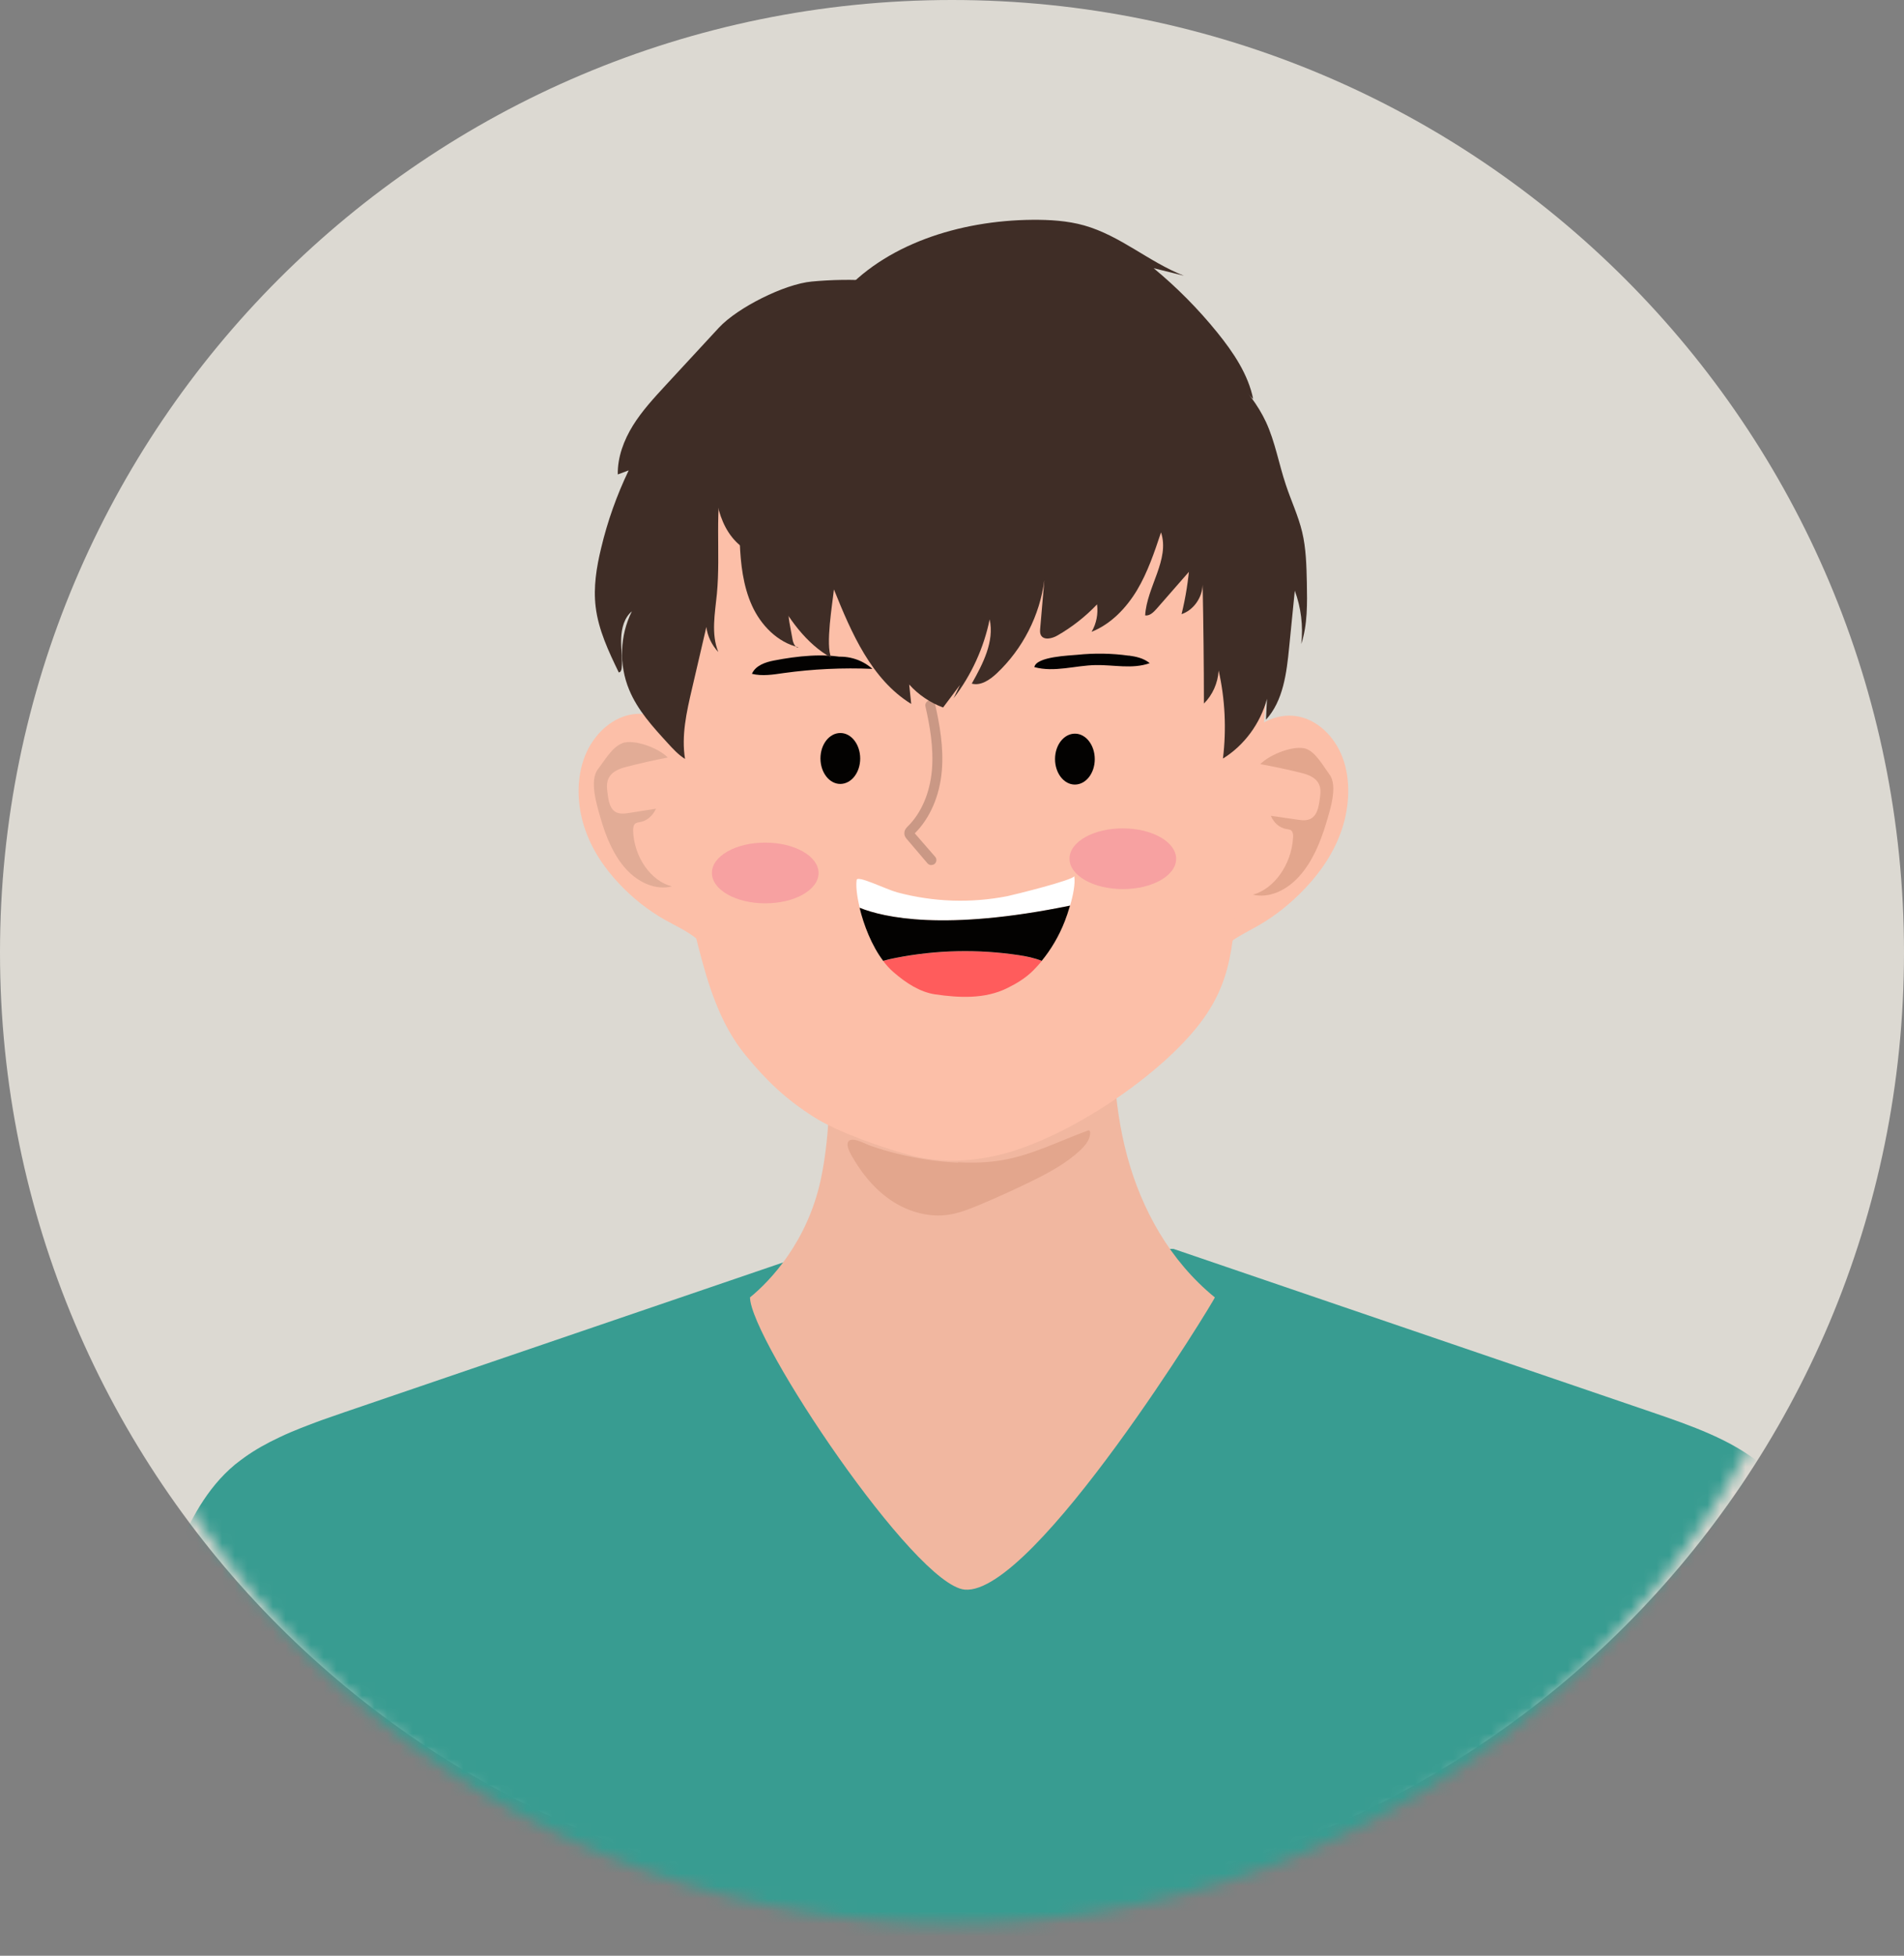<svg width="150" height="154" viewBox="0 0 150 154" fill="none" xmlns="http://www.w3.org/2000/svg">
<rect x="0" y="0" width="150" height="154" fill="#808080" stroke="none"/>
<g id="Layer_1">
<path id="Vector" d="M75 150C116.421 150 150 116.421 150 75C150 33.579 116.421 0 75 0C33.579 0 0 33.579 0 75C0 116.421 33.579 150 75 150Z" fill="#DCD9D2"/>
<g id="Clip path group">
<mask id="mask0_299_6897" style="mask-type:luminance" maskUnits="userSpaceOnUse" x="3" y="8" width="144" height="144">
<g id="clippath">
<path id="Vector_2" d="M74.969 151.51C114.369 151.51 146.309 119.57 146.309 80.17C146.309 40.77 114.369 8.83 74.969 8.83C35.569 8.83 3.629 40.77 3.629 80.17C3.629 119.57 35.569 151.51 74.969 151.51Z" fill="white"/>
</g>
</mask>
<g mask="url(#mask0_299_6897)">
<g id="Group">
<g id="Group_2">
<path id="Vector_3" d="M147.458 132.5C146.248 129.05 144.898 125.63 143.388 122.25C143.108 121.63 142.828 121 142.518 120.38C142.368 120.07 142.208 119.76 142.038 119.46C141.538 118.55 140.968 117.66 140.278 116.84C139.818 116.29 139.308 115.78 138.738 115.3C136.408 113.36 133.208 112.25 130.108 111.19C117.558 106.91 104.998 102.62 92.448 98.34H64.828C52.278 102.62 39.718 106.91 27.168 111.19C26.548 111.4 25.918 111.62 25.298 111.84C25.028 111.94 24.758 112.04 24.498 112.14C23.968 112.34 23.438 112.55 22.918 112.77C22.608 112.9 22.298 113.04 21.988 113.19C21.028 113.64 20.128 114.14 19.298 114.73C19.038 114.92 18.778 115.11 18.528 115.31C16.228 117.22 14.988 119.77 13.868 122.26C12.738 124.79 11.688 127.35 10.728 129.93C10.408 130.79 10.098 131.65 9.798 132.51C9.538 133.26 9.278 134.04 9.258 134.82C9.258 135.08 9.268 135.34 9.328 135.59C9.438 136.08 9.658 136.53 9.968 136.96C10.268 137.39 10.648 137.79 11.058 138.16C12.978 139.92 15.558 141.14 18.178 142.2C19.158 142.6 20.148 142.97 21.148 143.33C21.268 143.37 21.398 143.42 21.518 143.46C22.538 143.82 23.568 144.17 24.608 144.5C33.148 147.2 42.248 150.27 51.328 151.49C59.188 152.55 67.148 153.35 75.118 153.69H82.158C90.128 153.35 98.088 152.54 105.948 151.49C114.748 150.31 123.568 147.3 131.878 144.75C133.098 144.38 134.298 143.98 135.498 143.56C135.538 143.55 135.568 143.53 135.608 143.52C136.788 143.1 137.958 142.67 139.108 142.2C141.718 141.14 144.298 139.92 146.228 138.16C146.838 137.6 147.378 136.98 147.708 136.29C147.818 136.06 147.898 135.82 147.948 135.58C148.168 134.55 147.828 133.5 147.478 132.5H147.458Z" fill="#389C91"/>
<path id="Vector_4" d="M87.836 77.98C87.576 82.33 87.656 86.75 88.786 90.98C89.916 95.21 92.166 99.28 95.706 102.16C95.816 102.17 81.476 125.65 76.006 125.17C72.056 124.83 59.126 105.49 59.086 102.16C60.686 100.86 63.616 97.77 64.666 92.86C65.936 86.9 65.156 78.9 65.006 76.51" fill="#F1B7A0"/>
<path id="Vector_5" d="M53.72 57.85C52.67 56.57 51.08 55.97 49.59 56.29C48.1 56.61 46.76 57.85 46.09 59.51C45.4 61.24 45.45 63.31 46.02 65.08C46.58 66.85 47.61 68.35 48.78 69.59C49.86 70.74 51.08 71.69 52.38 72.43C53.38 72.99 54.45 73.44 55.3 74.3" fill="#FCBFA8"/>
<path id="Vector_6" d="M98.167 58.069C99.247 56.749 100.857 56.119 102.337 56.429C103.817 56.739 105.137 57.979 105.767 59.649C106.427 61.389 106.317 63.499 105.717 65.299C105.117 67.099 104.057 68.639 102.847 69.919C101.737 71.099 100.507 72.089 99.187 72.849C98.177 73.439 97.087 73.899 96.227 74.789" fill="#FCBFA8"/>
<path id="Vector_7" d="M97.206 40.81C98.846 45.58 100.266 50.21 99.726 55.2C99.396 58.2 99.276 64.39 98.326 67.27C96.676 72.3 97.926 75.87 94.796 80.23C91.666 84.59 84.006 89.72 78.596 90.97C76.346 91.49 73.956 91.57 71.726 90.97C69.536 90.38 66.046 89.17 64.156 87.98C61.906 86.56 60.396 85.11 58.736 83.09C56.716 80.63 55.786 77.54 55.006 74.51C52.406 64.45 53.296 58.18 52.836 47.84C52.836 47.84 53.416 27.12 73.436 27.18C93.456 27.24 95.926 37.1 97.206 40.82V40.81Z" fill="#FCBFA8"/>
<path id="Vector_8" d="M67.767 59.729C67.767 60.839 67.067 61.729 66.197 61.729C65.337 61.729 64.637 60.829 64.637 59.719C64.637 58.609 65.337 57.719 66.207 57.719C67.067 57.719 67.767 58.619 67.767 59.729Z" fill="#030201"/>
<path id="Vector_9" d="M86.247 59.779C86.247 60.889 85.547 61.779 84.677 61.779C83.817 61.779 83.117 60.88 83.117 59.77C83.117 58.66 83.817 57.77 84.687 57.77C85.547 57.77 86.247 58.669 86.247 59.779Z" fill="#030201"/>
<path id="Vector_10" d="M73.368 68.119C73.257 68.119 73.147 68.069 73.067 67.979L71.448 66.079C71.377 65.999 71.257 65.859 71.248 65.649C71.228 65.349 71.427 65.159 71.528 65.059C72.588 64.009 73.257 62.439 73.418 60.639C73.567 58.879 73.248 57.119 72.907 55.629C72.858 55.419 72.987 55.209 73.198 55.159C73.407 55.109 73.618 55.239 73.668 55.449C74.017 56.999 74.358 58.839 74.198 60.699C74.028 62.679 73.267 64.419 72.078 65.609C72.078 65.609 72.078 65.609 72.067 65.619L73.677 67.469C73.817 67.629 73.797 67.879 73.638 68.019C73.567 68.079 73.478 68.109 73.388 68.109L73.368 68.119Z" fill="#CA9885"/>
<path id="Vector_11" d="M102.917 58.968C101.977 58.639 100.057 59.389 99.287 60.169C100.377 60.368 101.467 60.599 102.547 60.868C103.147 61.019 103.837 61.288 103.997 62.008C104.057 62.288 104.017 62.599 103.977 62.889C103.907 63.408 103.817 63.989 103.467 64.319C103.117 64.659 102.627 64.609 102.187 64.538C101.497 64.439 100.807 64.338 100.117 64.239C100.357 64.799 100.817 65.198 101.337 65.278C101.487 65.308 101.667 65.308 101.767 65.439C101.877 65.579 101.887 65.799 101.867 65.989C101.737 68.079 100.377 69.999 98.707 70.448C99.997 70.758 101.377 70.099 102.367 68.989C103.357 67.888 104.007 66.388 104.467 64.849C104.767 63.849 105.417 61.898 104.747 60.998C104.207 60.258 103.637 59.218 102.887 58.959L102.917 58.968Z" fill="#E3A68D"/>
<path id="Vector_12" d="M49.008 58.519C49.958 58.179 51.868 58.889 52.608 59.649C51.508 59.859 50.418 60.109 49.328 60.389C48.728 60.539 48.028 60.819 47.858 61.539C47.788 61.819 47.818 62.119 47.858 62.409C47.918 62.919 47.998 63.489 48.328 63.809C48.668 64.139 49.158 64.079 49.598 64.009C50.288 63.899 50.978 63.789 51.678 63.679C51.428 64.239 50.958 64.639 50.438 64.729C50.288 64.759 50.108 64.769 49.998 64.899C49.888 65.039 49.878 65.249 49.878 65.449C49.968 67.509 51.278 69.379 52.938 69.799C51.638 70.119 50.278 69.489 49.308 68.419C48.338 67.349 47.728 65.879 47.298 64.369C47.018 63.389 46.418 61.479 47.098 60.579C47.658 59.849 48.248 58.809 49.008 58.539V58.519Z" fill="#E2AC96"/>
<path id="Vector_13" d="M64.486 68.75C64.486 70.07 62.596 71.14 60.276 71.13C57.956 71.13 56.076 70.05 56.086 68.73C56.086 67.41 57.976 66.34 60.296 66.35C62.616 66.35 64.496 67.43 64.486 68.75Z" fill="#F7A1A1"/>
<path id="Vector_14" d="M92.658 67.629C92.658 68.949 90.768 70.019 88.448 70.009C86.128 70.009 84.248 68.929 84.258 67.609C84.258 66.289 86.148 65.219 88.468 65.229C90.788 65.229 92.668 66.309 92.658 67.629Z" fill="#F7A1A1"/>
<path id="Vector_15" d="M75.477 91.519C76.687 91.579 77.907 91.549 79.097 91.329C81.387 90.909 83.497 89.829 85.687 89.029C85.737 89.009 85.787 88.999 85.827 89.029C85.867 89.059 85.877 89.119 85.887 89.169C85.897 89.709 85.517 90.179 85.117 90.559C84.017 91.599 82.667 92.319 81.317 92.989C79.927 93.669 78.517 94.309 77.087 94.909C76.327 95.219 75.567 95.519 74.757 95.649C73.257 95.879 71.687 95.459 70.397 94.649C69.107 93.839 68.087 92.659 67.297 91.349C67.117 91.049 66.457 90.039 66.947 89.789C67.327 89.589 68.197 90.089 68.547 90.209C69.977 90.709 71.457 91.069 72.957 91.299C73.787 91.429 74.617 91.509 75.457 91.549L75.477 91.519Z" fill="#E3A68D"/>
<path id="Vector_16" d="M88.918 51.62C89.498 51.7 90.088 51.82 90.578 52.22C89.188 52.71 87.738 52.34 86.308 52.37C84.708 52.4 83.058 52.96 81.488 52.53C81.638 51.69 84.308 51.62 84.878 51.56C86.228 51.42 87.588 51.44 88.928 51.63L88.918 51.62Z" fill="#030201"/>
<path id="Vector_17" d="M66.728 51.819C64.918 51.419 62.798 51.659 60.988 52.009C60.288 52.139 59.518 52.409 59.238 53.059C60.058 53.259 60.908 53.119 61.738 52.999C64.048 52.679 66.398 52.569 68.728 52.669C67.868 51.889 66.628 51.549 65.488 51.779" fill="#030201"/>
<g id="Group_3">
<path id="Vector_18" d="M84.299 71.319C84.539 70.508 84.729 69.579 84.629 68.978C84.679 69.278 79.749 70.489 79.349 70.569C76.469 71.129 73.539 71.028 70.689 70.269C69.799 70.028 67.549 68.898 67.489 69.288C67.419 69.728 67.499 70.538 67.729 71.478C69.629 72.249 74.429 73.338 84.309 71.308L84.299 71.319Z" fill="white"/>
<path id="Vector_19" d="M70.558 75.438C70.228 75.498 69.908 75.578 69.578 75.668C69.828 75.998 70.088 76.288 70.378 76.538C71.398 77.428 72.488 78.118 73.668 78.298C75.538 78.568 77.588 78.688 79.368 77.798C80.078 77.448 80.788 77.028 81.408 76.408C81.638 76.178 81.858 75.928 82.078 75.668C81.498 75.448 80.878 75.318 80.258 75.218C77.038 74.738 73.758 74.818 70.568 75.438H70.558Z" fill="#FF5C5C"/>
<path id="Vector_20" d="M83.889 72.529C84.009 72.219 84.159 71.789 84.299 71.309C74.419 73.339 69.629 72.249 67.719 71.479C68.049 72.839 68.669 74.459 69.579 75.659C69.899 75.569 70.229 75.489 70.559 75.429C73.759 74.799 77.039 74.729 80.249 75.209C80.859 75.299 81.479 75.429 82.069 75.659C82.789 74.779 83.429 73.719 83.889 72.529Z" fill="#030201"/>
</g>
<path id="Vector_21" d="M56.327 36.21C56.137 38.82 56.537 41.86 58.747 43.27C58.507 42 58.387 40.7 58.397 39.4C59.477 43.68 61.627 49.66 65.487 51.79C65.017 50.81 65.587 47.5 65.697 46.41C67.077 49.84 68.647 53.49 71.787 55.43C71.737 54.92 71.677 54.41 71.627 53.9C72.357 54.71 73.277 55.33 74.297 55.71C74.737 55.12 75.187 54.53 75.627 53.94C75.457 54.29 75.297 54.63 75.127 54.98C76.527 53.16 77.507 51.02 77.967 48.77C78.347 50.52 77.437 52.27 76.557 53.83C77.267 54.02 77.967 53.54 78.507 53.04C80.567 51.11 81.927 48.45 82.277 45.66C82.167 46.94 82.057 48.22 81.947 49.5C81.937 49.67 81.917 49.84 81.997 50C82.217 50.44 82.877 50.29 83.307 50.04C84.457 49.38 85.517 48.55 86.427 47.59C86.527 48.33 86.377 49.11 85.997 49.75C87.527 49.14 88.727 47.88 89.577 46.47C90.417 45.06 90.947 43.48 91.467 41.92C92.177 44.06 90.347 46.21 90.217 48.46C90.577 48.51 90.877 48.21 91.117 47.94C92.307 46.58 93.487 45.23 94.677 43.87C94.497 44.91 94.307 45.95 94.127 46.99C95.247 45.24 95.587 43.12 95.907 41.07C96.357 38.14 96.807 35.09 95.927 32.26C94.627 28.09 90.767 25.33 87.147 22.87C83.487 20.39 78.687 20.71 74.277 21.09C72.967 21.2 71.657 21.39 70.437 21.89C69.397 22.32 68.687 22.23 67.587 22.33C65.087 22.55 62.777 23.92 60.987 25.63C59.577 26.97 58.397 28.6 57.717 30.43C57.387 31.3 57.287 32.23 57.017 33.1C56.697 34.14 56.437 35.11 56.357 36.21H56.327Z" fill="#3F2D26"/>
<path id="Vector_22" d="M57.019 36.919C56.248 40.12 56.788 43.48 56.478 46.76C56.328 48.3 56.008 49.91 56.589 51.34C56.078 50.8 55.739 50.099 55.648 49.37L54.508 54.27C54.089 56.069 53.669 57.929 53.968 59.76C53.438 59.429 53.019 58.969 52.599 58.51C51.428 57.23 50.228 55.919 49.569 54.319C48.748 52.359 48.828 50.039 49.779 48.139C49.178 48.639 48.968 49.469 48.938 50.249C48.908 51.029 49.048 51.809 48.978 52.59C48.968 52.739 48.908 52.94 48.748 52.95C47.949 51.3 47.148 49.609 46.928 47.789C46.739 46.239 46.989 44.679 47.358 43.16C47.858 41.05 48.589 38.999 49.529 37.039C49.239 37.15 48.959 37.249 48.669 37.359C48.648 35.989 49.148 34.66 49.868 33.499C50.589 32.34 51.529 31.329 52.449 30.329C53.849 28.82 55.248 27.309 56.639 25.799C58.108 24.22 61.798 22.369 63.949 22.169C67.138 21.869 70.379 22.079 73.508 22.799" fill="#3F2D26"/>
<path id="Vector_23" d="M93.686 40.21C93.946 42.94 93.736 45.71 93.086 48.36C94.016 48.05 94.716 47.07 94.746 46.04C94.806 49.16 94.846 52.28 94.846 55.4C95.526 54.73 95.946 53.78 96.006 52.8C96.516 55.06 96.626 57.42 96.346 59.73C98.016 58.7 99.286 56.98 99.816 55.03C99.786 55.58 99.756 56.13 99.736 56.67C101.096 55.19 101.366 52.98 101.566 50.93C101.716 49.46 101.856 47.98 102.006 46.51C102.496 47.84 102.676 49.29 102.516 50.71C103.016 49.18 102.986 47.51 102.956 45.89C102.926 44.55 102.896 43.19 102.586 41.89C102.276 40.6 101.706 39.41 101.296 38.16C100.746 36.52 100.456 34.79 99.736 33.23C99.096 31.86 98.146 30.67 97.116 29.59C93.596 25.88 89.136 23.23 84.386 21.67C81.796 20.81 79.066 20.27 76.366 20.51C73.656 20.75 70.956 21.85 69.066 23.9" fill="#3F2D26"/>
<path id="Vector_24" d="M65.387 24.919C65.387 24.339 65.767 23.809 66.157 23.349C69.647 19.239 75.607 17.359 81.317 17.309C82.697 17.299 84.087 17.379 85.407 17.749C88.277 18.559 90.507 20.629 93.267 21.709C92.477 21.509 91.677 21.309 90.887 21.119C92.737 22.649 94.417 24.349 95.897 26.179C97.177 27.759 98.337 29.489 98.727 31.419C98.497 31.199 98.257 30.989 98.027 30.769C98.687 34.899 96.877 39.279 93.407 42.009" fill="#3F2D26"/>
<path id="Vector_25" d="M62.309 46.529C62.429 47.019 62.2 47.529 62.139 48.039C62.09 48.469 62.169 48.899 62.249 49.329C62.309 49.679 62.38 50.019 62.44 50.369C62.489 50.629 62.66 51.049 62.91 50.969C61.249 50.579 59.94 49.229 59.239 47.679C58.539 46.129 58.349 44.399 58.279 42.699C58.209 40.979 58.249 39.249 58.4 37.539" fill="#3F2D26"/>
</g>
</g>
</g>
</g>
</g>
</svg>
